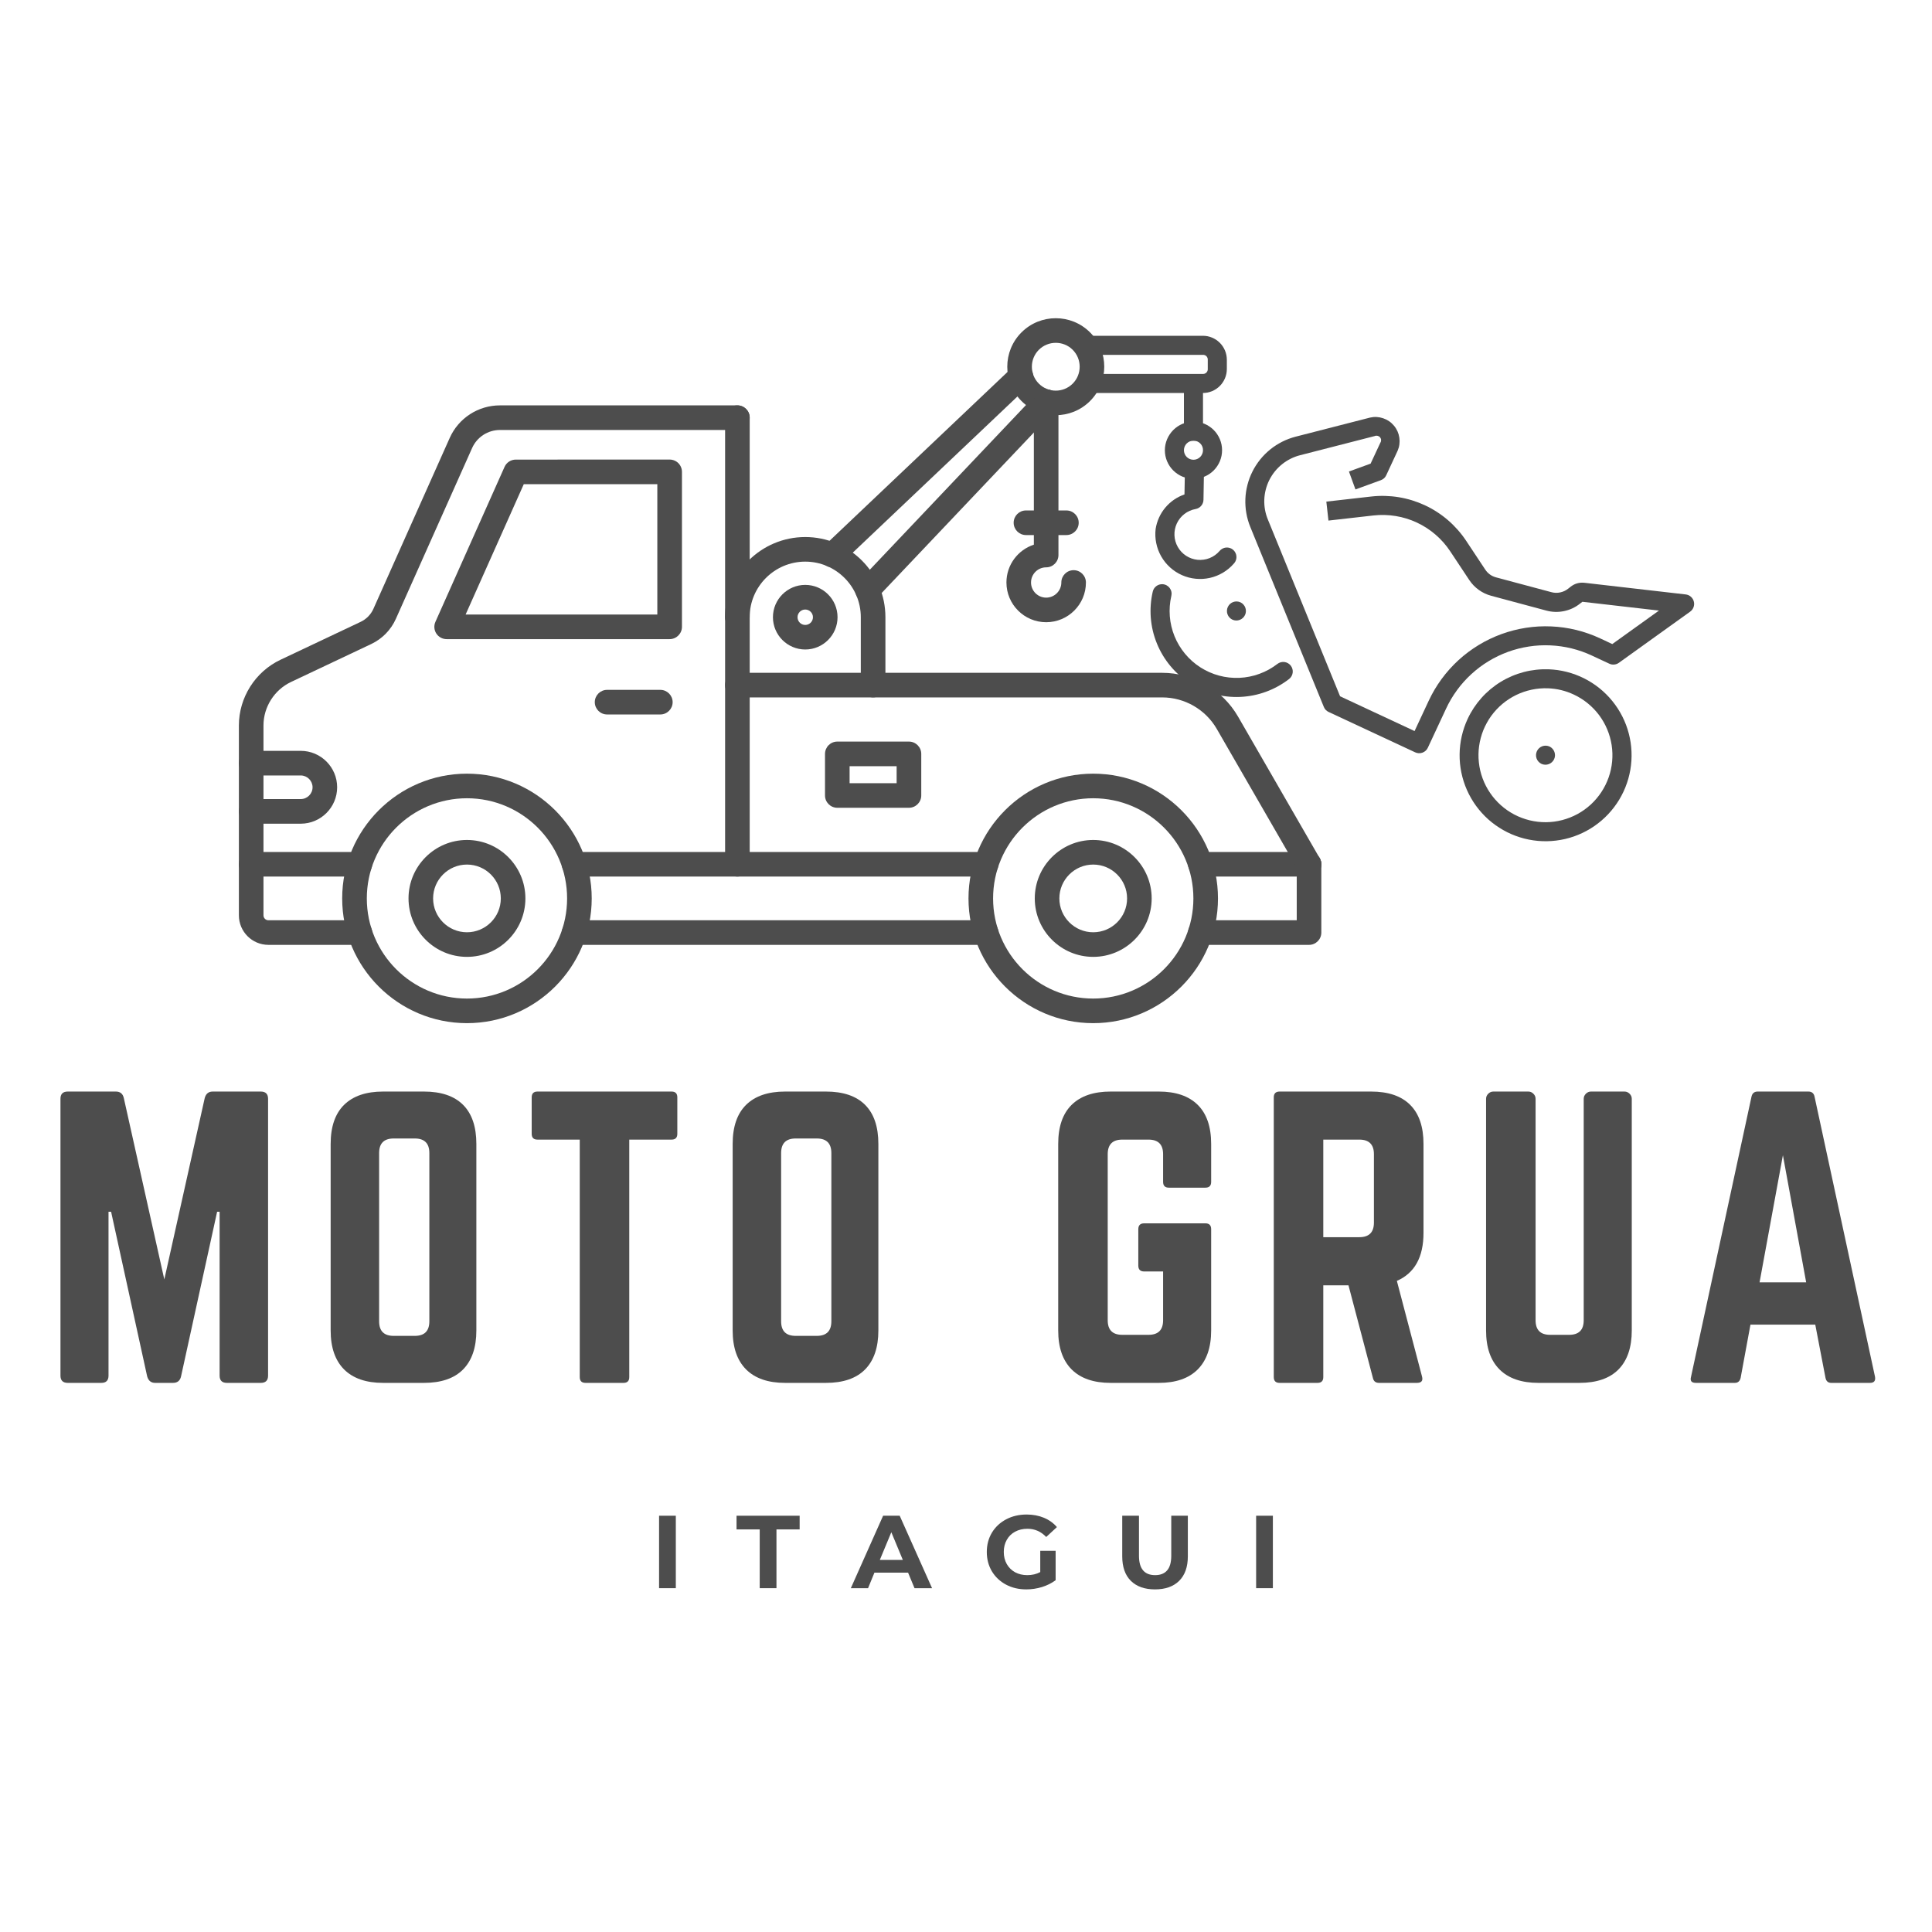 <svg version="1.0" preserveAspectRatio="xMidYMid meet" height="500" viewBox="0 0 375 375" zoomAndPan="magnify" width="500" xmlns:xlink="http://www.w3.org/1999/xlink" xmlns="http://www.w3.org/2000/svg"><defs><g></g><clipPath id="4e39e2be81"><path clip-rule="nonzero" d="M 66 150 L 115 150 L 115 198.848 L 66 198.848 Z M 66 150"></path></clipPath><clipPath id="d95b94ebf6"><path clip-rule="nonzero" d="M 187 150 L 237 150 L 237 198.848 L 187 198.848 Z M 187 150"></path></clipPath><clipPath id="ea9a36b581"><path clip-rule="nonzero" d="M 46.168 145 L 66 145 L 66 160 L 46.168 160 Z M 46.168 145"></path></clipPath><clipPath id="de6ed4dcca"><path clip-rule="nonzero" d="M 230 165 L 256.918 165 L 256.918 184 L 230 184 Z M 230 165"></path></clipPath><clipPath id="03ef881f91"><path clip-rule="nonzero" d="M 46.168 78 L 146 78 L 146 184 L 46.168 184 Z M 46.168 78"></path></clipPath><clipPath id="650f7c5aac"><path clip-rule="nonzero" d="M 230 165 L 256.918 165 L 256.918 171 L 230 171 Z M 230 165"></path></clipPath><clipPath id="f8645aa7ae"><path clip-rule="nonzero" d="M 46.168 165 L 73 165 L 73 171 L 46.168 171 Z M 46.168 165"></path></clipPath><clipPath id="9a4fc7487b"><path clip-rule="nonzero" d="M 140 130 L 256.918 130 L 256.918 171 L 140 171 Z M 140 130"></path></clipPath><clipPath id="04a8e3bb80"><path clip-rule="nonzero" d="M 241 80 L 328.828 80 L 328.828 147 L 241 147 Z M 241 80"></path></clipPath><clipPath id="4af78099fb"><path clip-rule="nonzero" d="M 210.363 65 L 239 65 L 239 77 L 210.363 77 Z M 210.363 65"></path></clipPath></defs><g fill-opacity="1" fill="#4d4d4d"><g transform="translate(8.205, 268.417)"><g><path d="M 33.078 -56.547 L 42.406 -56.547 C 43.352 -56.547 43.828 -56.078 43.828 -55.141 L 43.828 -1.406 C 43.828 -0.469 43.352 0 42.406 0 L 35.844 0 C 34.895 0 34.422 -0.469 34.422 -1.406 L 34.422 -33.219 L 33.938 -33.219 L 26.938 -1.266 C 26.75 -0.422 26.227 0 25.375 0 L 21.906 0 C 21.113 0 20.598 -0.422 20.359 -1.266 L 13.359 -33.219 L 12.859 -33.219 L 12.859 -1.406 C 12.859 -0.469 12.391 0 11.453 0 L 4.953 0 C 4.004 0 3.531 -0.469 3.531 -1.406 L 3.531 -55.141 C 3.531 -56.078 4.004 -56.547 4.953 -56.547 L 14.281 -56.547 C 15.125 -56.547 15.641 -56.125 15.828 -55.281 L 23.688 -20.078 L 31.531 -55.281 C 31.758 -56.125 32.273 -56.547 33.078 -56.547 Z M 33.078 -56.547"></path></g></g></g><g fill-opacity="1" fill="#4d4d4d"><g transform="translate(60.649, 268.417)"><g><path d="M 3.531 -10.172 L 3.531 -46.375 C 3.531 -49.719 4.398 -52.25 6.141 -53.969 C 7.891 -55.688 10.414 -56.547 13.719 -56.547 L 21.625 -56.547 C 24.977 -56.547 27.516 -55.688 29.234 -53.969 C 30.953 -52.25 31.812 -49.719 31.812 -46.375 L 31.812 -10.172 C 31.812 -6.879 30.953 -4.359 29.234 -2.609 C 27.516 -0.867 24.977 0 21.625 0 L 13.719 0 C 10.414 0 7.891 -0.867 6.141 -2.609 C 4.398 -4.359 3.531 -6.879 3.531 -10.172 Z M 15.766 -9.125 L 19.859 -9.125 C 21.742 -9.125 22.688 -10.066 22.688 -11.953 L 22.688 -44.609 C 22.688 -46.492 21.742 -47.438 19.859 -47.438 L 15.766 -47.438 C 13.879 -47.438 12.938 -46.492 12.938 -44.609 L 12.938 -11.953 C 12.938 -10.066 13.879 -9.125 15.766 -9.125 Z M 15.766 -9.125"></path></g></g></g><g fill-opacity="1" fill="#4d4d4d"><g transform="translate(101.077, 268.417)"><g><path d="M 3.25 -56.547 L 29.266 -56.547 C 30.016 -56.547 30.391 -56.172 30.391 -55.422 L 30.391 -48.344 C 30.391 -47.594 30.016 -47.219 29.266 -47.219 L 21.062 -47.219 L 21.062 -1.125 C 21.062 -0.375 20.688 0 19.938 0 L 12.578 0 C 11.828 0 11.453 -0.375 11.453 -1.125 L 11.453 -47.219 L 3.25 -47.219 C 2.5 -47.219 2.125 -47.594 2.125 -48.344 L 2.125 -55.422 C 2.125 -56.172 2.5 -56.547 3.25 -56.547 Z M 3.25 -56.547"></path></g></g></g><g fill-opacity="1" fill="#4d4d4d"><g transform="translate(138.678, 268.417)"><g><path d="M 3.531 -10.172 L 3.531 -46.375 C 3.531 -49.719 4.398 -52.25 6.141 -53.969 C 7.891 -55.688 10.414 -56.547 13.719 -56.547 L 21.625 -56.547 C 24.977 -56.547 27.516 -55.688 29.234 -53.969 C 30.953 -52.25 31.812 -49.719 31.812 -46.375 L 31.812 -10.172 C 31.812 -6.879 30.953 -4.359 29.234 -2.609 C 27.516 -0.867 24.977 0 21.625 0 L 13.719 0 C 10.414 0 7.891 -0.867 6.141 -2.609 C 4.398 -4.359 3.531 -6.879 3.531 -10.172 Z M 15.766 -9.125 L 19.859 -9.125 C 21.742 -9.125 22.688 -10.066 22.688 -11.953 L 22.688 -44.609 C 22.688 -46.492 21.742 -47.438 19.859 -47.438 L 15.766 -47.438 C 13.879 -47.438 12.938 -46.492 12.938 -44.609 L 12.938 -11.953 C 12.938 -10.066 13.879 -9.125 15.766 -9.125 Z M 15.766 -9.125"></path></g></g></g><g fill-opacity="1" fill="#4d4d4d"><g transform="translate(179.107, 268.417)"><g></g></g></g><g fill-opacity="1" fill="#4d4d4d"><g transform="translate(201.866, 268.417)"><g><path d="M 3.531 -10.172 L 3.531 -46.375 C 3.531 -49.719 4.398 -52.25 6.141 -53.969 C 7.891 -55.688 10.414 -56.547 13.719 -56.547 L 23.047 -56.547 C 26.348 -56.547 28.867 -55.688 30.609 -53.969 C 32.348 -52.25 33.219 -49.719 33.219 -46.375 L 33.219 -39.016 C 33.219 -38.266 32.844 -37.891 32.094 -37.891 L 25.016 -37.891 C 24.266 -37.891 23.891 -38.266 23.891 -39.016 L 23.891 -44.391 C 23.891 -46.273 22.945 -47.219 21.062 -47.219 L 15.969 -47.219 C 14.082 -47.219 13.141 -46.273 13.141 -44.391 L 13.141 -12.156 C 13.141 -10.27 14.082 -9.328 15.969 -9.328 L 21.062 -9.328 C 22.945 -9.328 23.891 -10.27 23.891 -12.156 L 23.891 -21.625 L 20.219 -21.625 C 19.457 -21.625 19.078 -22.004 19.078 -22.766 L 19.078 -29.828 C 19.078 -30.586 19.457 -30.969 20.219 -30.969 L 32.094 -30.969 C 32.844 -30.969 33.219 -30.586 33.219 -29.828 L 33.219 -10.172 C 33.219 -6.879 32.348 -4.359 30.609 -2.609 C 28.867 -0.867 26.348 0 23.047 0 L 13.719 0 C 10.414 0 7.891 -0.867 6.141 -2.609 C 4.398 -4.359 3.531 -6.879 3.531 -10.172 Z M 3.531 -10.172"></path></g></g></g><g fill-opacity="1" fill="#4d4d4d"><g transform="translate(243.708, 268.417)"><g><path d="M 32.594 -46.375 L 32.594 -29.125 C 32.594 -24.406 30.867 -21.297 27.422 -19.797 L 32.297 -1.266 C 32.535 -0.422 32.207 0 31.312 0 L 23.969 0 C 23.301 0 22.898 -0.328 22.766 -0.984 L 18.031 -18.938 L 13.141 -18.938 L 13.141 -1.125 C 13.141 -0.375 12.766 0 12.016 0 L 4.672 0 C 3.91 0 3.531 -0.375 3.531 -1.125 L 3.531 -55.422 C 3.531 -56.172 3.91 -56.547 4.672 -56.547 L 22.406 -56.547 C 25.75 -56.547 28.281 -55.688 30 -53.969 C 31.727 -52.25 32.594 -49.719 32.594 -46.375 Z M 13.141 -28.281 L 20.141 -28.281 C 22.023 -28.281 22.969 -29.223 22.969 -31.109 L 22.969 -44.391 C 22.969 -46.273 22.023 -47.219 20.141 -47.219 L 13.141 -47.219 Z M 13.141 -28.281"></path></g></g></g><g fill-opacity="1" fill="#4d4d4d"><g transform="translate(284.914, 268.417)"><g><path d="M 23.891 -56.547 L 30.391 -56.547 C 30.773 -56.547 31.109 -56.406 31.391 -56.125 C 31.672 -55.844 31.812 -55.516 31.812 -55.141 L 31.812 -10.172 C 31.812 -6.879 30.953 -4.359 29.234 -2.609 C 27.516 -0.867 24.977 0 21.625 0 L 13.719 0 C 10.414 0 7.891 -0.867 6.141 -2.609 C 4.398 -4.359 3.531 -6.879 3.531 -10.172 L 3.531 -55.141 C 3.531 -55.516 3.672 -55.844 3.953 -56.125 C 4.234 -56.406 4.566 -56.547 4.953 -56.547 L 11.734 -56.547 C 12.109 -56.547 12.438 -56.406 12.719 -56.125 C 13 -55.844 13.141 -55.516 13.141 -55.141 L 13.141 -12.156 C 13.141 -10.27 14.082 -9.328 15.969 -9.328 L 19.656 -9.328 C 21.539 -9.328 22.484 -10.27 22.484 -12.156 L 22.484 -55.141 C 22.484 -55.516 22.625 -55.844 22.906 -56.125 C 23.188 -56.406 23.516 -56.547 23.891 -56.547 Z M 23.891 -56.547"></path></g></g></g><g fill-opacity="1" fill="#4d4d4d"><g transform="translate(325.342, 268.417)"><g><path d="M 37.609 0 L 30.109 0 C 29.492 0 29.117 -0.328 28.984 -0.984 L 27 -11.312 L 14.422 -11.312 L 12.516 -0.984 C 12.367 -0.328 11.988 0 11.375 0 L 3.812 0 C 2.969 0 2.66 -0.398 2.891 -1.203 L 14.625 -55.562 C 14.77 -56.219 15.172 -56.547 15.828 -56.547 L 25.656 -56.547 C 26.32 -56.547 26.723 -56.219 26.859 -55.562 L 38.594 -1.203 C 38.738 -0.398 38.41 0 37.609 0 Z M 25.234 -19.516 L 20.719 -44.188 L 16.188 -19.516 Z M 25.234 -19.516"></path></g></g></g><path fill-rule="nonzero" fill-opacity="1" d="M 129.973 124.055 L 86.695 124.055 C 85.883 124.055 85.129 123.648 84.688 122.965 C 84.25 122.289 84.184 121.438 84.516 120.695 L 97.934 90.617 C 98.32 89.758 99.172 89.207 100.117 89.207 L 129.973 89.199 C 130.609 89.199 131.219 89.449 131.668 89.895 C 132.117 90.348 132.367 90.953 132.367 91.586 L 132.367 121.668 C 132.367 122.984 131.293 124.055 129.973 124.055 Z M 90.375 119.281 L 127.586 119.281 L 127.586 93.98 L 101.664 93.98 Z M 90.375 119.281" fill="#4d4d4d"></path><g clip-path="url(#4e39e2be81)"><path fill-rule="nonzero" fill-opacity="1" d="M 90.637 198.594 C 77.285 198.594 66.418 187.734 66.418 174.383 C 66.418 161.031 77.285 150.168 90.637 150.168 C 103.988 150.168 114.852 161.031 114.852 174.383 C 114.852 187.734 103.992 198.594 90.637 198.594 Z M 90.637 154.941 C 79.914 154.941 71.199 163.66 71.199 174.383 C 71.199 185.105 79.914 193.82 90.637 193.82 C 101.355 193.82 110.074 185.105 110.074 174.383 C 110.074 163.66 101.355 154.941 90.637 154.941 Z M 90.637 154.941" fill="#4d4d4d"></path></g><path fill-rule="nonzero" fill-opacity="1" d="M 90.637 185.727 C 84.379 185.727 79.293 180.641 79.293 174.383 C 79.293 168.129 84.379 163.039 90.637 163.039 C 96.891 163.039 101.98 168.129 101.98 174.383 C 101.98 180.641 96.898 185.727 90.637 185.727 Z M 90.637 167.812 C 87.008 167.812 84.066 170.758 84.066 174.383 C 84.066 178.004 87.008 180.953 90.637 180.953 C 94.262 180.953 97.207 178.004 97.207 174.383 C 97.207 170.758 94.262 167.812 90.637 167.812 Z M 90.637 167.812" fill="#4d4d4d"></path><g clip-path="url(#d95b94ebf6)"><path fill-rule="nonzero" fill-opacity="1" d="M 212.191 198.594 C 198.844 198.594 187.984 187.734 187.984 174.383 C 187.984 161.031 198.844 150.168 212.191 150.168 C 225.543 150.168 236.41 161.031 236.41 174.383 C 236.41 187.734 225.543 198.594 212.191 198.594 Z M 212.191 154.941 C 201.473 154.941 192.758 163.66 192.758 174.383 C 192.758 185.105 201.473 193.82 212.191 193.82 C 222.914 193.82 231.637 185.105 231.637 174.383 C 231.637 163.66 222.914 154.941 212.191 154.941 Z M 212.191 154.941" fill="#4d4d4d"></path></g><path fill-rule="nonzero" fill-opacity="1" d="M 212.191 185.727 C 205.938 185.727 200.848 180.641 200.848 174.383 C 200.848 168.129 205.938 163.039 212.191 163.039 C 218.449 163.039 223.539 168.129 223.539 174.383 C 223.539 180.641 218.449 185.727 212.191 185.727 Z M 212.191 167.812 C 208.574 167.812 205.621 170.758 205.621 174.383 C 205.621 178.004 208.574 180.953 212.191 180.953 C 215.82 180.953 218.766 178.004 218.766 174.383 C 218.766 170.758 215.82 167.812 212.191 167.812 Z M 212.191 167.812" fill="#4d4d4d"></path><path fill-rule="nonzero" fill-opacity="1" d="M 128.172 138.676 L 117.836 138.676 C 116.52 138.676 115.449 137.609 115.449 136.289 C 115.449 134.973 116.52 133.902 117.836 133.902 L 128.172 133.902 C 129.484 133.902 130.559 134.973 130.559 136.289 C 130.559 137.609 129.484 138.676 128.172 138.676 Z M 128.172 138.676" fill="#4d4d4d"></path><g clip-path="url(#ea9a36b581)"><path fill-rule="nonzero" fill-opacity="1" d="M 58.371 159.879 L 48.754 159.879 C 47.434 159.879 46.367 158.801 46.367 157.484 C 46.367 156.168 47.434 155.098 48.754 155.098 L 58.371 155.098 C 59.637 155.098 60.668 154.074 60.668 152.809 C 60.668 151.551 59.637 150.516 58.379 150.516 L 48.754 150.516 C 47.434 150.516 46.367 149.445 46.367 148.125 C 46.367 146.809 47.434 145.738 48.754 145.738 L 58.371 145.738 C 62.273 145.738 65.441 148.914 65.441 152.809 C 65.441 156.703 62.27 159.879 58.371 159.879 Z M 58.371 159.879" fill="#4d4d4d"></path></g><path fill-rule="nonzero" fill-opacity="1" d="M 143.129 170.141 C 141.812 170.141 140.742 169.07 140.742 167.754 L 140.742 81.07 C 140.742 79.75 141.812 78.684 143.129 78.684 C 144.445 78.684 145.516 79.75 145.516 81.07 L 145.516 167.754 C 145.516 169.07 144.445 170.141 143.129 170.141 Z M 143.129 170.141" fill="#4d4d4d"></path><path fill-rule="nonzero" fill-opacity="1" d="M 191.395 183.398 L 111.438 183.398 C 110.117 183.398 109.051 182.332 109.051 181.012 C 109.051 179.695 110.117 178.625 111.438 178.625 L 191.395 178.625 C 192.711 178.625 193.781 179.695 193.781 181.012 C 193.781 182.332 192.711 183.398 191.395 183.398 Z M 191.395 183.398" fill="#4d4d4d"></path><g clip-path="url(#de6ed4dcca)"><path fill-rule="nonzero" fill-opacity="1" d="M 254.082 183.398 L 232.992 183.398 C 231.676 183.398 230.605 182.332 230.605 181.012 C 230.605 179.695 231.676 178.625 232.992 178.625 L 251.695 178.625 L 251.695 167.754 C 251.695 166.438 252.766 165.367 254.082 165.367 C 255.402 165.367 256.469 166.438 256.469 167.754 L 256.469 181.012 C 256.469 182.332 255.402 183.398 254.082 183.398 Z M 254.082 183.398" fill="#4d4d4d"></path></g><g clip-path="url(#03ef881f91)"><path fill-rule="nonzero" fill-opacity="1" d="M 69.836 183.398 L 52.102 183.398 C 48.941 183.398 46.367 180.828 46.367 177.668 L 46.367 140.816 C 46.367 135.391 49.539 130.383 54.438 128.062 L 70.02 120.691 C 71.113 120.172 71.992 119.273 72.484 118.164 L 87.293 84.996 C 89.004 81.16 92.824 78.684 97.023 78.684 L 143.129 78.684 C 144.445 78.684 145.516 79.75 145.516 81.07 C 145.516 82.387 144.445 83.457 143.129 83.457 L 97.023 83.461 C 94.707 83.461 92.598 84.828 91.645 86.945 L 76.844 120.105 C 75.887 122.258 74.184 123.996 72.059 125.004 L 56.477 132.375 C 53.238 133.918 51.141 137.227 51.141 140.816 L 51.141 177.668 C 51.141 178.199 51.574 178.625 52.102 178.625 L 69.84 178.625 C 71.16 178.625 72.23 179.695 72.23 181.012 C 72.23 182.332 71.152 183.398 69.836 183.398 Z M 69.836 183.398" fill="#4d4d4d"></path></g><path fill-rule="nonzero" fill-opacity="1" d="M 191.395 170.141 L 111.438 170.141 C 110.117 170.141 109.051 169.07 109.051 167.754 C 109.051 166.438 110.117 165.367 111.438 165.367 L 191.395 165.367 C 192.711 165.367 193.781 166.438 193.781 167.754 C 193.781 169.07 192.711 170.141 191.395 170.141 Z M 191.395 170.141" fill="#4d4d4d"></path><g clip-path="url(#650f7c5aac)"><path fill-rule="nonzero" fill-opacity="1" d="M 254.082 170.141 L 232.992 170.141 C 231.676 170.141 230.605 169.07 230.605 167.754 C 230.605 166.438 231.676 165.367 232.992 165.367 L 254.082 165.367 C 255.402 165.367 256.469 166.438 256.469 167.754 C 256.469 169.07 255.402 170.141 254.082 170.141 Z M 254.082 170.141" fill="#4d4d4d"></path></g><g clip-path="url(#f8645aa7ae)"><path fill-rule="nonzero" fill-opacity="1" d="M 69.836 170.141 L 48.754 170.141 C 47.434 170.141 46.367 169.07 46.367 167.754 C 46.367 166.438 47.434 165.367 48.754 165.367 L 69.836 165.367 C 71.152 165.367 72.223 166.438 72.223 167.754 C 72.223 169.07 71.152 170.141 69.836 170.141 Z M 69.836 170.141" fill="#4d4d4d"></path></g><g clip-path="url(#9a4fc7487b)"><path fill-rule="nonzero" fill-opacity="1" d="M 254.09 170.141 C 253.262 170.141 252.457 169.715 252.016 168.945 L 236.176 141.484 C 233.996 137.707 229.93 135.367 225.578 135.367 L 143.129 135.367 C 141.812 135.367 140.742 134.297 140.742 132.98 C 140.742 131.66 141.812 130.594 143.129 130.594 L 225.578 130.594 C 231.637 130.594 237.281 133.852 240.312 139.105 L 256.148 166.566 C 256.812 167.707 256.418 169.172 255.277 169.824 C 254.895 170.043 254.488 170.141 254.09 170.141 Z M 254.09 170.141" fill="#4d4d4d"></path></g><path fill-rule="nonzero" fill-opacity="1" d="M 169.469 135.359 C 168.152 135.359 167.082 134.289 167.082 132.973 L 167.082 119.797 C 167.082 113.852 162.25 109.012 156.297 109.012 C 150.348 109.012 145.508 113.852 145.508 119.797 C 145.508 121.117 144.441 122.184 143.121 122.184 C 141.805 122.184 140.734 121.117 140.734 119.797 C 140.734 111.215 147.719 104.238 156.297 104.238 C 164.879 104.238 171.859 111.215 171.859 119.797 L 171.859 132.973 C 171.859 134.289 170.789 135.359 169.469 135.359 Z M 169.469 135.359" fill="#4d4d4d"></path><path fill-rule="nonzero" fill-opacity="1" d="M 156.297 126.066 C 152.84 126.066 150.027 123.254 150.027 119.797 C 150.027 116.344 152.84 113.527 156.297 113.527 C 159.754 113.527 162.566 116.344 162.566 119.797 C 162.566 123.254 159.754 126.066 156.297 126.066 Z M 156.297 118.309 C 155.469 118.309 154.801 118.98 154.801 119.805 C 154.801 120.633 155.469 121.301 156.297 121.301 C 157.121 121.301 157.793 120.633 157.793 119.805 C 157.793 118.98 157.121 118.309 156.297 118.309 Z M 156.297 118.309" fill="#4d4d4d"></path><path fill-rule="nonzero" fill-opacity="1" d="M 168.375 116.926 C 167.785 116.926 167.195 116.703 166.73 116.27 C 165.777 115.359 165.734 113.852 166.637 112.895 L 201.328 76.316 C 202.23 75.363 203.746 75.316 204.703 76.223 C 205.656 77.133 205.703 78.648 204.797 79.602 L 170.105 116.18 C 169.641 116.672 169.012 116.926 168.375 116.926 Z M 168.375 116.926" fill="#4d4d4d"></path><path fill-rule="nonzero" fill-opacity="1" d="M 161.562 110.121 C 160.934 110.121 160.297 109.871 159.832 109.371 C 158.926 108.422 158.965 106.906 159.922 106 L 196.5 71.305 C 197.457 70.398 198.973 70.438 199.879 71.398 C 200.789 72.355 200.75 73.867 199.785 74.773 L 163.207 109.465 C 162.75 109.895 162.16 110.121 161.562 110.121 Z M 161.562 110.121" fill="#4d4d4d"></path><path fill-rule="nonzero" fill-opacity="1" d="M 204.922 80.59 C 202.516 80.59 200.102 79.672 198.266 77.836 C 194.594 74.164 194.594 68.191 198.266 64.52 C 201.938 60.848 207.91 60.848 211.582 64.52 C 215.254 68.191 215.254 74.164 211.582 77.836 C 209.746 79.672 207.336 80.59 204.922 80.59 Z M 209.891 76.152 L 209.898 76.152 Z M 204.922 66.543 C 203.734 66.543 202.547 66.996 201.641 67.895 C 199.832 69.703 199.832 72.656 201.641 74.465 C 203.453 76.277 206.395 76.277 208.207 74.465 C 210.016 72.656 210.016 69.703 208.207 67.895 C 207.301 66.988 206.113 66.543 204.922 66.543 Z M 204.922 66.543" fill="#4d4d4d"></path><path fill-rule="nonzero" fill-opacity="1" d="M 203.059 120.773 C 198.801 120.773 195.348 117.312 195.348 113.059 C 195.348 109.633 197.582 106.73 200.672 105.719 L 200.672 77.961 C 200.672 76.645 201.742 75.574 203.059 75.574 C 204.375 75.574 205.445 76.645 205.445 77.961 L 205.445 107.73 C 205.445 109.051 204.375 110.121 203.059 110.121 C 201.438 110.121 200.121 111.438 200.121 113.059 C 200.121 114.684 201.438 116 203.059 116 C 204.68 116 206.004 114.684 206.004 113.059 C 206.004 111.746 207.07 110.672 208.391 110.672 C 209.707 110.672 210.777 111.746 210.777 113.059 C 210.785 117.312 207.32 120.773 203.059 120.773 Z M 203.059 120.773" fill="#4d4d4d"></path><path fill-rule="nonzero" fill-opacity="1" d="M 206.988 103.855 L 199.137 103.855 C 197.82 103.855 196.75 102.781 196.75 101.465 C 196.75 100.145 197.82 99.078 199.137 99.078 L 206.988 99.078 C 208.305 99.078 209.375 100.145 209.375 101.465 C 209.375 102.781 208.305 103.855 206.988 103.855 Z M 206.988 103.855" fill="#4d4d4d"></path><path fill-rule="nonzero" fill-opacity="1" d="M 176.422 156.789 L 162.52 156.789 C 161.203 156.789 160.133 155.719 160.133 154.402 L 160.133 146.332 C 160.133 145.012 161.203 143.941 162.52 143.941 L 176.422 143.941 C 177.738 143.941 178.816 145.012 178.816 146.332 L 178.816 154.402 C 178.816 155.719 177.738 156.789 176.422 156.789 Z M 164.906 152.016 L 174.035 152.016 L 174.035 148.719 L 164.906 148.719 Z M 164.906 152.016" fill="#4d4d4d"></path><path fill-rule="nonzero" fill-opacity="1" d="M 300.613 129.91 C 301.203 129.934 301.793 129.988 302.383 130.07 C 302.969 130.156 303.551 130.273 304.125 130.418 C 304.699 130.566 305.262 130.742 305.82 130.949 C 306.375 131.156 306.918 131.391 307.449 131.656 C 307.98 131.922 308.496 132.215 308.996 132.535 C 309.492 132.852 309.977 133.199 310.438 133.57 C 310.902 133.941 311.344 134.336 311.762 134.754 C 312.184 135.172 312.582 135.609 312.953 136.07 C 313.328 136.531 313.676 137.012 314 137.508 C 314.324 138.004 314.617 138.52 314.887 139.047 C 315.152 139.578 315.395 140.117 315.605 140.672 C 315.812 141.227 315.996 141.793 316.145 142.367 C 316.293 142.941 316.414 143.52 316.504 144.105 C 316.59 144.691 316.648 145.281 316.672 145.875 C 316.699 146.469 316.691 147.059 316.656 147.652 C 316.617 148.242 316.547 148.832 316.449 149.414 C 316.348 150 316.215 150.578 316.055 151.148 C 315.891 151.719 315.699 152.281 315.48 152.828 C 315.258 153.379 315.008 153.918 314.727 154.441 C 314.449 154.965 314.145 155.469 313.809 155.961 C 313.477 156.453 313.117 156.926 312.734 157.375 C 312.352 157.828 311.945 158.262 311.516 158.668 C 311.09 159.078 310.637 159.465 310.168 159.824 C 309.699 160.188 309.211 160.523 308.703 160.832 C 308.199 161.141 307.676 161.422 307.141 161.676 C 306.605 161.93 306.055 162.156 305.496 162.352 C 304.938 162.547 304.367 162.711 303.789 162.848 C 303.211 162.98 302.629 163.086 302.039 163.156 C 301.453 163.23 300.863 163.27 300.27 163.281 C 299.676 163.289 299.082 163.27 298.492 163.215 C 297.902 163.16 297.316 163.078 296.734 162.961 C 296.152 162.844 295.578 162.699 295.012 162.52 C 294.445 162.344 293.891 162.137 293.348 161.902 C 292.805 161.664 292.273 161.398 291.758 161.105 C 291.242 160.812 290.742 160.496 290.262 160.148 C 289.781 159.805 289.316 159.434 288.875 159.039 C 288.434 158.641 288.012 158.227 287.617 157.785 C 287.219 157.344 286.844 156.887 286.496 156.406 C 286.148 155.926 285.824 155.43 285.531 154.914 C 285.234 154.398 284.965 153.871 284.727 153.328 C 284.488 152.785 284.277 152.234 284.098 151.668 C 283.918 151.102 283.766 150.531 283.648 149.949 C 283.527 149.367 283.441 148.781 283.383 148.191 C 283.328 147.602 283.301 147.008 283.309 146.418 C 283.312 145.824 283.352 145.234 283.422 144.645 C 283.488 144.055 283.59 143.473 283.723 142.891 C 283.852 142.312 284.016 141.746 284.207 141.184 C 284.398 140.621 284.621 140.074 284.871 139.535 C 285.215 138.797 285.613 138.086 286.062 137.402 C 286.512 136.723 287.008 136.078 287.551 135.469 C 288.094 134.859 288.68 134.293 289.305 133.77 C 289.93 133.25 290.594 132.773 291.289 132.348 C 291.984 131.922 292.707 131.551 293.461 131.23 C 294.211 130.91 294.98 130.648 295.77 130.441 C 296.559 130.234 297.359 130.09 298.172 130 C 298.984 129.91 299.797 129.883 300.613 129.91 Z M 300.461 133.598 C 299.93 133.578 299.398 133.594 298.867 133.637 C 298.34 133.684 297.812 133.758 297.293 133.871 C 296.773 133.98 296.262 134.121 295.758 134.293 C 295.254 134.465 294.762 134.668 294.285 134.898 C 293.809 135.133 293.344 135.395 292.898 135.684 C 292.453 135.973 292.027 136.285 291.617 136.629 C 291.211 136.969 290.824 137.336 290.465 137.723 C 290.102 138.113 289.762 138.523 289.449 138.953 C 289.137 139.383 288.852 139.832 288.598 140.297 C 288.34 140.762 288.109 141.242 287.91 141.734 C 287.715 142.227 287.547 142.73 287.41 143.246 C 287.273 143.758 287.168 144.281 287.094 144.809 C 287.02 145.332 286.98 145.863 286.973 146.395 C 286.965 146.926 286.988 147.457 287.047 147.984 C 287.102 148.512 287.191 149.035 287.312 149.555 C 287.434 150.074 287.586 150.582 287.77 151.078 C 287.957 151.578 288.168 152.066 288.41 152.539 C 288.656 153.012 288.926 153.465 289.227 153.906 C 289.523 154.348 289.852 154.766 290.199 155.164 C 290.551 155.566 290.926 155.941 291.324 156.297 C 291.719 156.648 292.137 156.977 292.574 157.281 C 293.012 157.582 293.465 157.855 293.938 158.105 C 294.406 158.352 294.891 158.566 295.391 158.754 C 295.887 158.941 296.395 159.098 296.91 159.223 C 297.43 159.348 297.949 159.441 298.48 159.504 C 299.008 159.562 299.539 159.594 300.07 159.59 C 300.602 159.586 301.129 159.547 301.656 159.48 C 302.184 159.41 302.707 159.309 303.223 159.176 C 303.734 159.043 304.242 158.879 304.734 158.684 C 305.23 158.488 305.711 158.266 306.18 158.012 C 306.645 157.758 307.094 157.477 307.527 157.168 C 307.961 156.855 308.371 156.523 308.766 156.164 C 309.156 155.805 309.523 155.422 309.867 155.016 C 310.215 154.609 310.531 154.188 310.824 153.742 C 311.117 153.297 311.383 152.84 311.617 152.363 C 311.855 151.887 312.059 151.395 312.238 150.895 C 312.414 150.391 312.559 149.883 312.672 149.363 C 312.785 148.844 312.867 148.316 312.914 147.789 C 312.965 147.258 312.98 146.73 312.965 146.195 C 312.949 145.664 312.898 145.137 312.82 144.613 C 312.738 144.086 312.625 143.566 312.48 143.055 C 312.336 142.543 312.16 142.043 311.953 141.551 C 311.75 141.062 311.512 140.586 311.25 140.125 C 310.984 139.664 310.691 139.219 310.375 138.793 C 310.055 138.371 309.711 137.965 309.344 137.582 C 308.973 137.199 308.582 136.84 308.172 136.504 C 307.758 136.168 307.328 135.859 306.875 135.578 C 306.426 135.293 305.961 135.039 305.477 134.816 C 303.887 134.07 302.215 133.664 300.461 133.598 Z M 300.461 133.598" fill="#4d4d4d"></path><g clip-path="url(#04a8e3bb80)"><path fill-rule="evenodd" fill-opacity="1" d="M 265.93 81.051 C 266.789 80.855 267.641 80.902 268.477 81.188 C 269.312 81.473 270.012 81.953 270.578 82.633 C 271.141 83.312 271.488 84.09 271.613 84.965 C 271.738 85.84 271.629 86.68 271.277 87.492 L 269.066 92.25 C 268.848 92.715 268.5 93.031 268.016 93.207 L 263.094 95 L 261.828 91.52 L 266.035 89.988 L 267.926 85.93 C 268.031 85.77 268.078 85.594 268.07 85.398 C 268.059 85.207 267.992 85.035 267.867 84.887 C 267.746 84.738 267.59 84.641 267.402 84.594 C 267.215 84.547 267.031 84.559 266.855 84.633 L 252.371 88.352 C 251.73 88.512 251.109 88.742 250.516 89.039 C 249.922 89.336 249.367 89.691 248.852 90.105 C 248.332 90.52 247.867 90.988 247.449 91.504 C 247.031 92.02 246.676 92.574 246.375 93.168 C 246.078 93.758 245.848 94.379 245.684 95.02 C 245.52 95.664 245.422 96.316 245.398 96.977 C 245.375 97.641 245.422 98.301 245.539 98.953 C 245.656 99.605 245.844 100.238 246.098 100.852 L 260.109 135.148 L 274.566 141.898 L 277.316 136.008 C 277.664 135.266 278.043 134.543 278.461 133.836 C 278.879 133.133 279.332 132.449 279.816 131.789 C 280.301 131.129 280.816 130.492 281.363 129.883 C 281.91 129.273 282.488 128.691 283.09 128.137 C 283.695 127.582 284.324 127.062 284.98 126.57 C 285.637 126.078 286.312 125.621 287.016 125.195 C 287.715 124.77 288.434 124.379 289.172 124.027 C 289.914 123.672 290.668 123.355 291.438 123.074 C 292.207 122.793 292.988 122.551 293.781 122.348 C 294.574 122.145 295.379 121.98 296.188 121.855 C 296.996 121.73 297.812 121.645 298.629 121.598 C 299.445 121.555 300.266 121.551 301.082 121.586 C 301.902 121.621 302.719 121.695 303.527 121.809 C 304.34 121.926 305.145 122.078 305.941 122.273 C 306.734 122.469 307.52 122.699 308.293 122.973 C 309.066 123.242 309.824 123.551 310.566 123.898 L 312.945 125.012 L 322.004 118.512 L 307.141 116.805 L 306.684 117.16 C 305.766 117.891 304.734 118.375 303.586 118.613 C 302.438 118.852 301.297 118.82 300.164 118.52 L 289.441 115.641 C 288.566 115.406 287.766 115.027 287.031 114.5 C 286.301 113.973 285.684 113.336 285.184 112.582 L 281.48 107 C 280.68 105.793 279.73 104.715 278.633 103.77 C 277.535 102.824 276.328 102.043 275.016 101.43 C 273.703 100.816 272.332 100.395 270.898 100.16 C 269.469 99.926 268.035 99.891 266.594 100.051 L 257.852 101.043 L 257.441 97.363 L 266.184 96.371 C 267.066 96.273 267.953 96.234 268.844 96.258 C 269.734 96.281 270.621 96.363 271.5 96.508 C 272.379 96.652 273.242 96.855 274.094 97.117 C 274.945 97.383 275.773 97.703 276.582 98.078 C 277.391 98.453 278.168 98.883 278.914 99.367 C 279.664 99.852 280.375 100.383 281.051 100.965 C 281.727 101.547 282.355 102.172 282.945 102.84 C 283.535 103.508 284.078 104.211 284.57 104.953 L 288.27 110.535 C 288.785 111.316 289.492 111.828 290.395 112.07 L 301.117 114.938 C 301.688 115.094 302.258 115.109 302.832 114.988 C 303.41 114.867 303.926 114.625 304.387 114.258 L 304.836 113.902 C 305.637 113.266 306.551 113.008 307.566 113.121 L 327.184 115.379 C 327.566 115.422 327.902 115.566 328.191 115.82 C 328.48 116.07 328.676 116.383 328.77 116.754 C 328.867 117.125 328.848 117.492 328.719 117.852 C 328.586 118.211 328.363 118.504 328.051 118.727 L 314.227 128.648 C 313.953 128.844 313.652 128.957 313.316 128.988 C 312.984 129.02 312.664 128.965 312.363 128.82 L 309 127.254 C 308.367 126.957 307.723 126.691 307.062 126.457 C 306.402 126.227 305.734 126.027 305.059 125.859 C 304.379 125.691 303.695 125.559 303.004 125.461 C 302.312 125.359 301.617 125.297 300.918 125.266 C 300.223 125.234 299.523 125.238 298.824 125.273 C 298.129 125.312 297.434 125.383 296.742 125.492 C 296.055 125.598 295.371 125.738 294.691 125.91 C 294.016 126.082 293.352 126.289 292.695 126.527 C 292.039 126.77 291.395 127.039 290.766 127.34 C 290.133 127.645 289.52 127.977 288.926 128.34 C 288.328 128.703 287.75 129.094 287.191 129.512 C 286.633 129.934 286.098 130.379 285.582 130.852 C 285.066 131.324 284.578 131.82 284.113 132.34 C 283.645 132.859 283.207 133.402 282.797 133.969 C 282.383 134.531 282 135.113 281.645 135.715 C 281.289 136.316 280.965 136.934 280.672 137.57 L 277.141 145.137 C 277.039 145.359 276.895 145.551 276.715 145.719 C 276.531 145.883 276.328 146.008 276.098 146.09 C 275.867 146.172 275.629 146.211 275.383 146.199 C 275.141 146.188 274.906 146.129 274.684 146.027 L 257.879 138.188 C 257.445 137.984 257.137 137.66 256.953 137.211 L 242.668 102.246 C 242.496 101.82 242.344 101.383 242.219 100.941 C 242.09 100.496 241.988 100.047 241.91 99.594 C 241.828 99.137 241.773 98.68 241.746 98.219 C 241.715 97.758 241.707 97.297 241.727 96.836 C 241.746 96.375 241.789 95.914 241.855 95.457 C 241.926 95.004 242.016 94.551 242.133 94.102 C 242.246 93.656 242.387 93.219 242.547 92.785 C 242.711 92.352 242.895 91.93 243.102 91.52 C 243.309 91.105 243.539 90.703 243.789 90.316 C 244.039 89.93 244.309 89.555 244.598 89.195 C 244.887 88.836 245.195 88.492 245.52 88.164 C 245.848 87.84 246.191 87.531 246.551 87.238 C 246.906 86.949 247.281 86.68 247.668 86.43 C 248.059 86.18 248.457 85.949 248.867 85.742 C 249.281 85.531 249.703 85.348 250.137 85.184 C 250.566 85.02 251.008 84.883 251.453 84.766 Z M 265.93 81.051" fill="#4d4d4d"></path></g><path fill-rule="nonzero" fill-opacity="1" d="M 238.32 117.812 C 238.215 118.035 238.156 118.27 238.148 118.516 C 238.137 118.762 238.172 119 238.258 119.23 C 238.34 119.461 238.465 119.668 238.633 119.848 C 238.797 120.031 238.992 120.172 239.215 120.277 C 239.438 120.379 239.672 120.43 239.914 120.441 C 240.16 120.449 240.395 120.41 240.625 120.324 C 240.852 120.238 241.055 120.113 241.234 119.949 C 241.414 119.785 241.555 119.59 241.656 119.371 C 241.762 119.148 241.82 118.918 241.828 118.672 C 241.84 118.43 241.805 118.191 241.723 117.965 C 241.641 117.734 241.52 117.527 241.355 117.348 C 241.195 117.164 241.004 117.023 240.781 116.914 C 240.559 116.812 240.324 116.754 240.082 116.742 C 239.836 116.73 239.598 116.77 239.363 116.852 C 239.133 116.938 238.93 117.062 238.746 117.227 C 238.566 117.395 238.422 117.59 238.32 117.812 Z M 238.32 117.812" fill="#4d4d4d"></path><path fill-rule="nonzero" fill-opacity="1" d="M 298.312 145.805 C 298.207 146.027 298.152 146.262 298.141 146.508 C 298.129 146.754 298.164 146.992 298.25 147.223 C 298.332 147.453 298.457 147.66 298.625 147.84 C 298.793 148.023 298.984 148.164 299.207 148.27 C 299.43 148.371 299.664 148.422 299.906 148.43 C 300.152 148.441 300.387 148.402 300.617 148.316 C 300.844 148.23 301.047 148.105 301.227 147.941 C 301.406 147.777 301.547 147.582 301.652 147.363 C 301.754 147.141 301.812 146.91 301.824 146.664 C 301.832 146.422 301.797 146.184 301.715 145.953 C 301.633 145.727 301.512 145.52 301.348 145.34 C 301.188 145.156 300.996 145.012 300.777 144.906 C 300.551 144.805 300.32 144.746 300.074 144.734 C 299.828 144.723 299.59 144.762 299.359 144.844 C 299.125 144.93 298.922 145.055 298.738 145.219 C 298.559 145.387 298.414 145.582 298.312 145.805 Z M 298.312 145.805" fill="#4d4d4d"></path><path fill-rule="nonzero" fill-opacity="1" d="M 225.633 113.391 C 225.91 113.402 226.172 113.473 226.418 113.602 C 226.66 113.73 226.867 113.906 227.035 114.129 C 227.199 114.348 227.312 114.594 227.367 114.867 C 227.426 115.137 227.418 115.406 227.355 115.676 C 227.203 116.324 227.105 116.98 227.055 117.645 C 227.008 118.309 227.008 118.973 227.062 119.637 C 227.113 120.297 227.215 120.953 227.371 121.602 C 227.523 122.25 227.727 122.883 227.977 123.496 C 228.227 124.113 228.523 124.707 228.867 125.277 C 229.211 125.848 229.594 126.391 230.02 126.902 C 230.445 127.414 230.906 127.891 231.406 128.332 C 231.902 128.77 232.434 129.172 232.992 129.531 C 233.555 129.891 234.141 130.203 234.746 130.473 C 235.355 130.742 235.98 130.965 236.625 131.137 C 237.266 131.309 237.918 131.434 238.582 131.504 C 239.242 131.578 239.906 131.598 240.57 131.57 C 241.234 131.539 241.895 131.461 242.547 131.328 C 243.199 131.199 243.84 131.02 244.461 130.789 C 245.086 130.562 245.691 130.285 246.273 129.965 C 246.855 129.641 247.41 129.277 247.938 128.871 C 248.133 128.719 248.348 128.613 248.586 128.547 C 248.82 128.484 249.062 128.465 249.305 128.496 C 249.551 128.527 249.777 128.605 249.992 128.727 C 250.203 128.848 250.387 129.004 250.535 129.199 C 250.688 129.395 250.793 129.609 250.859 129.848 C 250.926 130.082 250.941 130.324 250.91 130.566 C 250.879 130.812 250.805 131.039 250.68 131.254 C 250.559 131.465 250.402 131.648 250.207 131.801 C 249.531 132.32 248.82 132.789 248.07 133.203 C 247.32 133.617 246.547 133.973 245.742 134.266 C 244.941 134.562 244.117 134.793 243.281 134.961 C 242.441 135.129 241.594 135.23 240.742 135.27 C 239.887 135.309 239.035 135.281 238.184 135.188 C 237.332 135.094 236.496 134.938 235.668 134.715 C 234.844 134.492 234.039 134.207 233.258 133.863 C 232.477 133.516 231.723 133.113 231.004 132.652 C 230.285 132.191 229.602 131.676 228.961 131.109 C 228.32 130.547 227.727 129.934 227.18 129.277 C 226.633 128.617 226.137 127.922 225.699 127.191 C 225.258 126.457 224.875 125.695 224.555 124.902 C 224.23 124.109 223.969 123.297 223.77 122.465 C 223.574 121.633 223.441 120.793 223.371 119.941 C 223.305 119.086 223.301 118.234 223.363 117.383 C 223.426 116.527 223.551 115.684 223.746 114.852 C 223.789 114.637 223.871 114.438 223.988 114.254 C 224.105 114.07 224.25 113.91 224.422 113.777 C 224.594 113.645 224.785 113.543 224.992 113.477 C 225.203 113.41 225.414 113.383 225.633 113.391 Z M 225.633 113.391" fill="#4d4d4d"></path><path fill-rule="nonzero" fill-opacity="1" d="M 231.895 90.168 C 232.141 90.176 232.375 90.23 232.598 90.332 C 232.82 90.434 233.016 90.574 233.184 90.754 C 233.348 90.934 233.477 91.137 233.562 91.367 C 233.648 91.594 233.688 91.832 233.68 92.078 L 233.594 97.008 C 233.59 97.223 233.551 97.434 233.473 97.633 C 233.398 97.836 233.289 98.016 233.148 98.18 C 233.012 98.344 232.848 98.48 232.66 98.586 C 232.473 98.691 232.273 98.766 232.062 98.801 C 231.668 98.871 231.289 98.988 230.926 99.148 C 230.562 99.309 230.219 99.512 229.902 99.754 C 229.59 99.996 229.305 100.273 229.055 100.582 C 228.805 100.895 228.598 101.23 228.426 101.59 C 228.258 101.953 228.133 102.328 228.055 102.719 C 227.977 103.109 227.945 103.504 227.961 103.902 C 227.977 104.301 228.039 104.691 228.152 105.074 C 228.262 105.457 228.414 105.824 228.613 106.168 C 228.809 106.516 229.047 106.836 229.32 107.125 C 229.594 107.414 229.898 107.668 230.23 107.883 C 230.566 108.098 230.922 108.273 231.301 108.406 C 231.676 108.535 232.062 108.621 232.457 108.66 C 232.855 108.695 233.25 108.688 233.645 108.629 C 234.039 108.574 234.422 108.473 234.793 108.324 C 235.164 108.172 235.512 107.984 235.836 107.75 C 236.16 107.52 236.449 107.254 236.711 106.949 C 236.867 106.762 237.051 106.605 237.27 106.492 C 237.484 106.375 237.715 106.305 237.957 106.277 C 238.203 106.254 238.441 106.277 238.676 106.348 C 238.914 106.418 239.125 106.531 239.316 106.688 C 239.504 106.844 239.66 107.027 239.773 107.246 C 239.891 107.461 239.961 107.691 239.984 107.934 C 240.012 108.18 239.988 108.418 239.918 108.652 C 239.848 108.891 239.734 109.102 239.578 109.293 L 239.508 109.371 C 238.898 110.074 238.195 110.668 237.398 111.145 C 236.602 111.621 235.746 111.965 234.84 112.168 C 233.934 112.371 233.016 112.426 232.09 112.336 C 231.164 112.246 230.277 112.012 229.426 111.637 C 228.574 111.262 227.805 110.762 227.113 110.137 C 226.422 109.512 225.848 108.797 225.387 107.988 C 224.926 107.18 224.605 106.32 224.422 105.41 C 224.234 104.496 224.199 103.578 224.309 102.656 C 224.43 101.898 224.648 101.168 224.965 100.469 C 225.281 99.77 225.688 99.125 226.18 98.535 C 226.672 97.945 227.238 97.434 227.867 96.996 C 228.5 96.562 229.18 96.219 229.906 95.969 L 229.98 92.012 C 229.98 91.766 230.031 91.531 230.125 91.305 C 230.219 91.078 230.352 90.879 230.527 90.707 C 230.699 90.535 230.902 90.402 231.129 90.309 C 231.355 90.215 231.59 90.168 231.836 90.168 Z M 231.895 90.168" fill="#4d4d4d"></path><path fill-rule="nonzero" fill-opacity="1" d="M 231.648 81.832 C 232.016 81.832 232.375 81.867 232.734 81.941 C 233.09 82.012 233.438 82.117 233.773 82.254 C 234.113 82.395 234.434 82.566 234.734 82.77 C 235.039 82.973 235.32 83.203 235.578 83.461 C 235.836 83.719 236.066 83.996 236.266 84.301 C 236.469 84.605 236.641 84.926 236.781 85.262 C 236.922 85.598 237.023 85.945 237.098 86.301 C 237.168 86.66 237.203 87.02 237.203 87.387 C 237.203 87.75 237.168 88.113 237.098 88.469 C 237.023 88.828 236.922 89.176 236.781 89.512 C 236.641 89.848 236.469 90.168 236.266 90.473 C 236.066 90.773 235.836 91.055 235.578 91.312 C 235.32 91.57 235.039 91.801 234.734 92.004 C 234.434 92.207 234.113 92.375 233.773 92.516 C 233.438 92.656 233.09 92.762 232.734 92.832 C 232.375 92.902 232.016 92.938 231.648 92.938 C 231.285 92.938 230.926 92.902 230.566 92.832 C 230.211 92.762 229.863 92.656 229.523 92.516 C 229.188 92.375 228.867 92.207 228.566 92.004 C 228.262 91.801 227.98 91.57 227.723 91.312 C 227.465 91.055 227.234 90.773 227.031 90.473 C 226.832 90.168 226.66 89.848 226.52 89.512 C 226.379 89.176 226.273 88.828 226.203 88.469 C 226.133 88.113 226.098 87.75 226.098 87.387 C 226.098 87.023 226.137 86.66 226.207 86.305 C 226.281 85.949 226.387 85.602 226.527 85.266 C 226.668 84.93 226.84 84.609 227.043 84.309 C 227.246 84.004 227.473 83.727 227.73 83.469 C 227.988 83.211 228.27 82.98 228.57 82.777 C 228.875 82.574 229.191 82.402 229.531 82.262 C 229.867 82.121 230.211 82.016 230.57 81.945 C 230.926 81.871 231.285 81.836 231.648 81.832 Z M 231.648 85.535 C 231.406 85.535 231.168 85.582 230.941 85.676 C 230.715 85.77 230.516 85.902 230.34 86.078 C 230.168 86.25 230.035 86.449 229.941 86.676 C 229.848 86.906 229.801 87.141 229.801 87.387 C 229.801 87.633 229.848 87.867 229.941 88.094 C 230.035 88.32 230.168 88.52 230.34 88.695 C 230.516 88.867 230.715 89.004 230.941 89.098 C 231.168 89.191 231.406 89.238 231.648 89.238 C 231.895 89.238 232.133 89.191 232.359 89.098 C 232.586 89.004 232.785 88.867 232.957 88.695 C 233.133 88.52 233.266 88.32 233.359 88.094 C 233.453 87.867 233.5 87.633 233.5 87.387 C 233.504 87.141 233.461 86.902 233.367 86.672 C 233.273 86.445 233.141 86.242 232.969 86.07 C 232.793 85.895 232.59 85.762 232.363 85.668 C 232.133 85.574 231.898 85.531 231.648 85.535 Z M 231.648 85.535" fill="#4d4d4d"></path><path fill-rule="evenodd" fill-opacity="1" d="M 233.5 74.43 L 229.801 74.43 L 229.801 85.535 L 233.5 85.535 Z M 233.5 74.43" fill="#4d4d4d"></path><g clip-path="url(#4af78099fb)"><path fill-rule="evenodd" fill-opacity="1" d="M 233.5 65.176 C 233.805 65.176 234.105 65.207 234.402 65.266 C 234.699 65.328 234.988 65.418 235.27 65.535 C 235.547 65.652 235.812 65.793 236.066 65.961 C 236.316 66.133 236.551 66.324 236.766 66.539 C 236.98 66.75 237.172 66.984 237.34 67.238 C 237.508 67.488 237.652 67.754 237.77 68.035 C 237.887 68.316 237.973 68.602 238.035 68.902 C 238.094 69.199 238.125 69.5 238.129 69.801 L 238.129 71.652 C 238.125 71.957 238.094 72.258 238.035 72.555 C 237.973 72.852 237.887 73.141 237.77 73.418 C 237.652 73.699 237.508 73.965 237.34 74.215 C 237.172 74.469 236.98 74.703 236.766 74.918 C 236.551 75.133 236.316 75.324 236.066 75.492 C 235.812 75.66 235.547 75.805 235.27 75.922 C 234.988 76.039 234.699 76.125 234.402 76.188 C 234.105 76.246 233.805 76.277 233.5 76.281 L 210.363 76.281 L 210.363 72.578 L 233.5 72.578 C 233.625 72.582 233.746 72.562 233.859 72.516 C 233.977 72.469 234.078 72.402 234.164 72.316 C 234.25 72.227 234.316 72.125 234.363 72.012 C 234.41 71.895 234.43 71.777 234.426 71.652 L 234.426 69.801 C 234.43 69.676 234.41 69.559 234.363 69.441 C 234.316 69.328 234.25 69.227 234.164 69.137 C 234.078 69.051 233.977 68.984 233.859 68.938 C 233.746 68.895 233.625 68.871 233.5 68.875 L 210.363 68.875 L 210.363 65.176 Z M 233.5 65.176" fill="#4d4d4d"></path></g><g fill-opacity="1" fill="#4d4d4d"><g transform="translate(126.254, 308.265)"><g><path d="M 1.672 -14.062 L 4.922 -14.062 L 4.922 0 L 1.672 0 Z M 1.672 -14.062"></path></g></g></g><g fill-opacity="1" fill="#4d4d4d"><g transform="translate(142.883, 308.265)"><g><path d="M 4.578 -11.406 L 0.078 -11.406 L 0.078 -14.062 L 12.328 -14.062 L 12.328 -11.406 L 7.828 -11.406 L 7.828 0 L 4.578 0 Z M 4.578 -11.406"></path></g></g></g><g fill-opacity="1" fill="#4d4d4d"><g transform="translate(165.334, 308.265)"><g><path d="M 10.922 -3.016 L 4.391 -3.016 L 3.156 0 L -0.188 0 L 6.078 -14.062 L 9.297 -14.062 L 15.578 0 L 12.172 0 Z M 9.906 -5.484 L 7.672 -10.859 L 5.438 -5.484 Z M 9.906 -5.484"></path></g></g></g><g fill-opacity="1" fill="#4d4d4d"><g transform="translate(190.756, 308.265)"><g><path d="M 11.156 -7.25 L 14.141 -7.25 L 14.141 -1.547 C 13.367 -0.973 12.484 -0.531 11.484 -0.219 C 10.484 0.082 9.473 0.234 8.453 0.234 C 6.992 0.234 5.68 -0.07 4.516 -0.688 C 3.348 -1.312 2.43 -2.176 1.766 -3.281 C 1.109 -4.383 0.781 -5.633 0.781 -7.031 C 0.781 -8.414 1.109 -9.66 1.766 -10.766 C 2.43 -11.867 3.352 -12.734 4.531 -13.359 C 5.707 -13.984 7.035 -14.297 8.516 -14.297 C 9.742 -14.297 10.859 -14.086 11.859 -13.672 C 12.867 -13.254 13.711 -12.648 14.391 -11.859 L 12.312 -9.938 C 11.301 -11 10.086 -11.531 8.672 -11.531 C 7.773 -11.531 6.977 -11.344 6.281 -10.969 C 5.582 -10.594 5.039 -10.062 4.656 -9.375 C 4.27 -8.695 4.078 -7.914 4.078 -7.031 C 4.078 -6.156 4.27 -5.375 4.656 -4.688 C 5.039 -4.008 5.578 -3.477 6.266 -3.094 C 6.961 -2.719 7.754 -2.531 8.641 -2.531 C 9.578 -2.531 10.414 -2.727 11.156 -3.125 Z M 11.156 -7.25"></path></g></g></g><g fill-opacity="1" fill="#4d4d4d"><g transform="translate(216.278, 308.265)"><g><path d="M 7.906 0.234 C 5.906 0.234 4.344 -0.316 3.219 -1.422 C 2.102 -2.535 1.547 -4.125 1.547 -6.188 L 1.547 -14.062 L 4.797 -14.062 L 4.797 -6.297 C 4.797 -3.785 5.844 -2.531 7.938 -2.531 C 8.945 -2.531 9.719 -2.832 10.25 -3.438 C 10.789 -4.051 11.062 -5.004 11.062 -6.297 L 11.062 -14.062 L 14.281 -14.062 L 14.281 -6.188 C 14.281 -4.125 13.719 -2.535 12.594 -1.422 C 11.477 -0.316 9.914 0.234 7.906 0.234 Z M 7.906 0.234"></path></g></g></g><g fill-opacity="1" fill="#4d4d4d"><g transform="translate(242.142, 308.265)"><g><path d="M 1.672 -14.062 L 4.922 -14.062 L 4.922 0 L 1.672 0 Z M 1.672 -14.062"></path></g></g></g></svg>